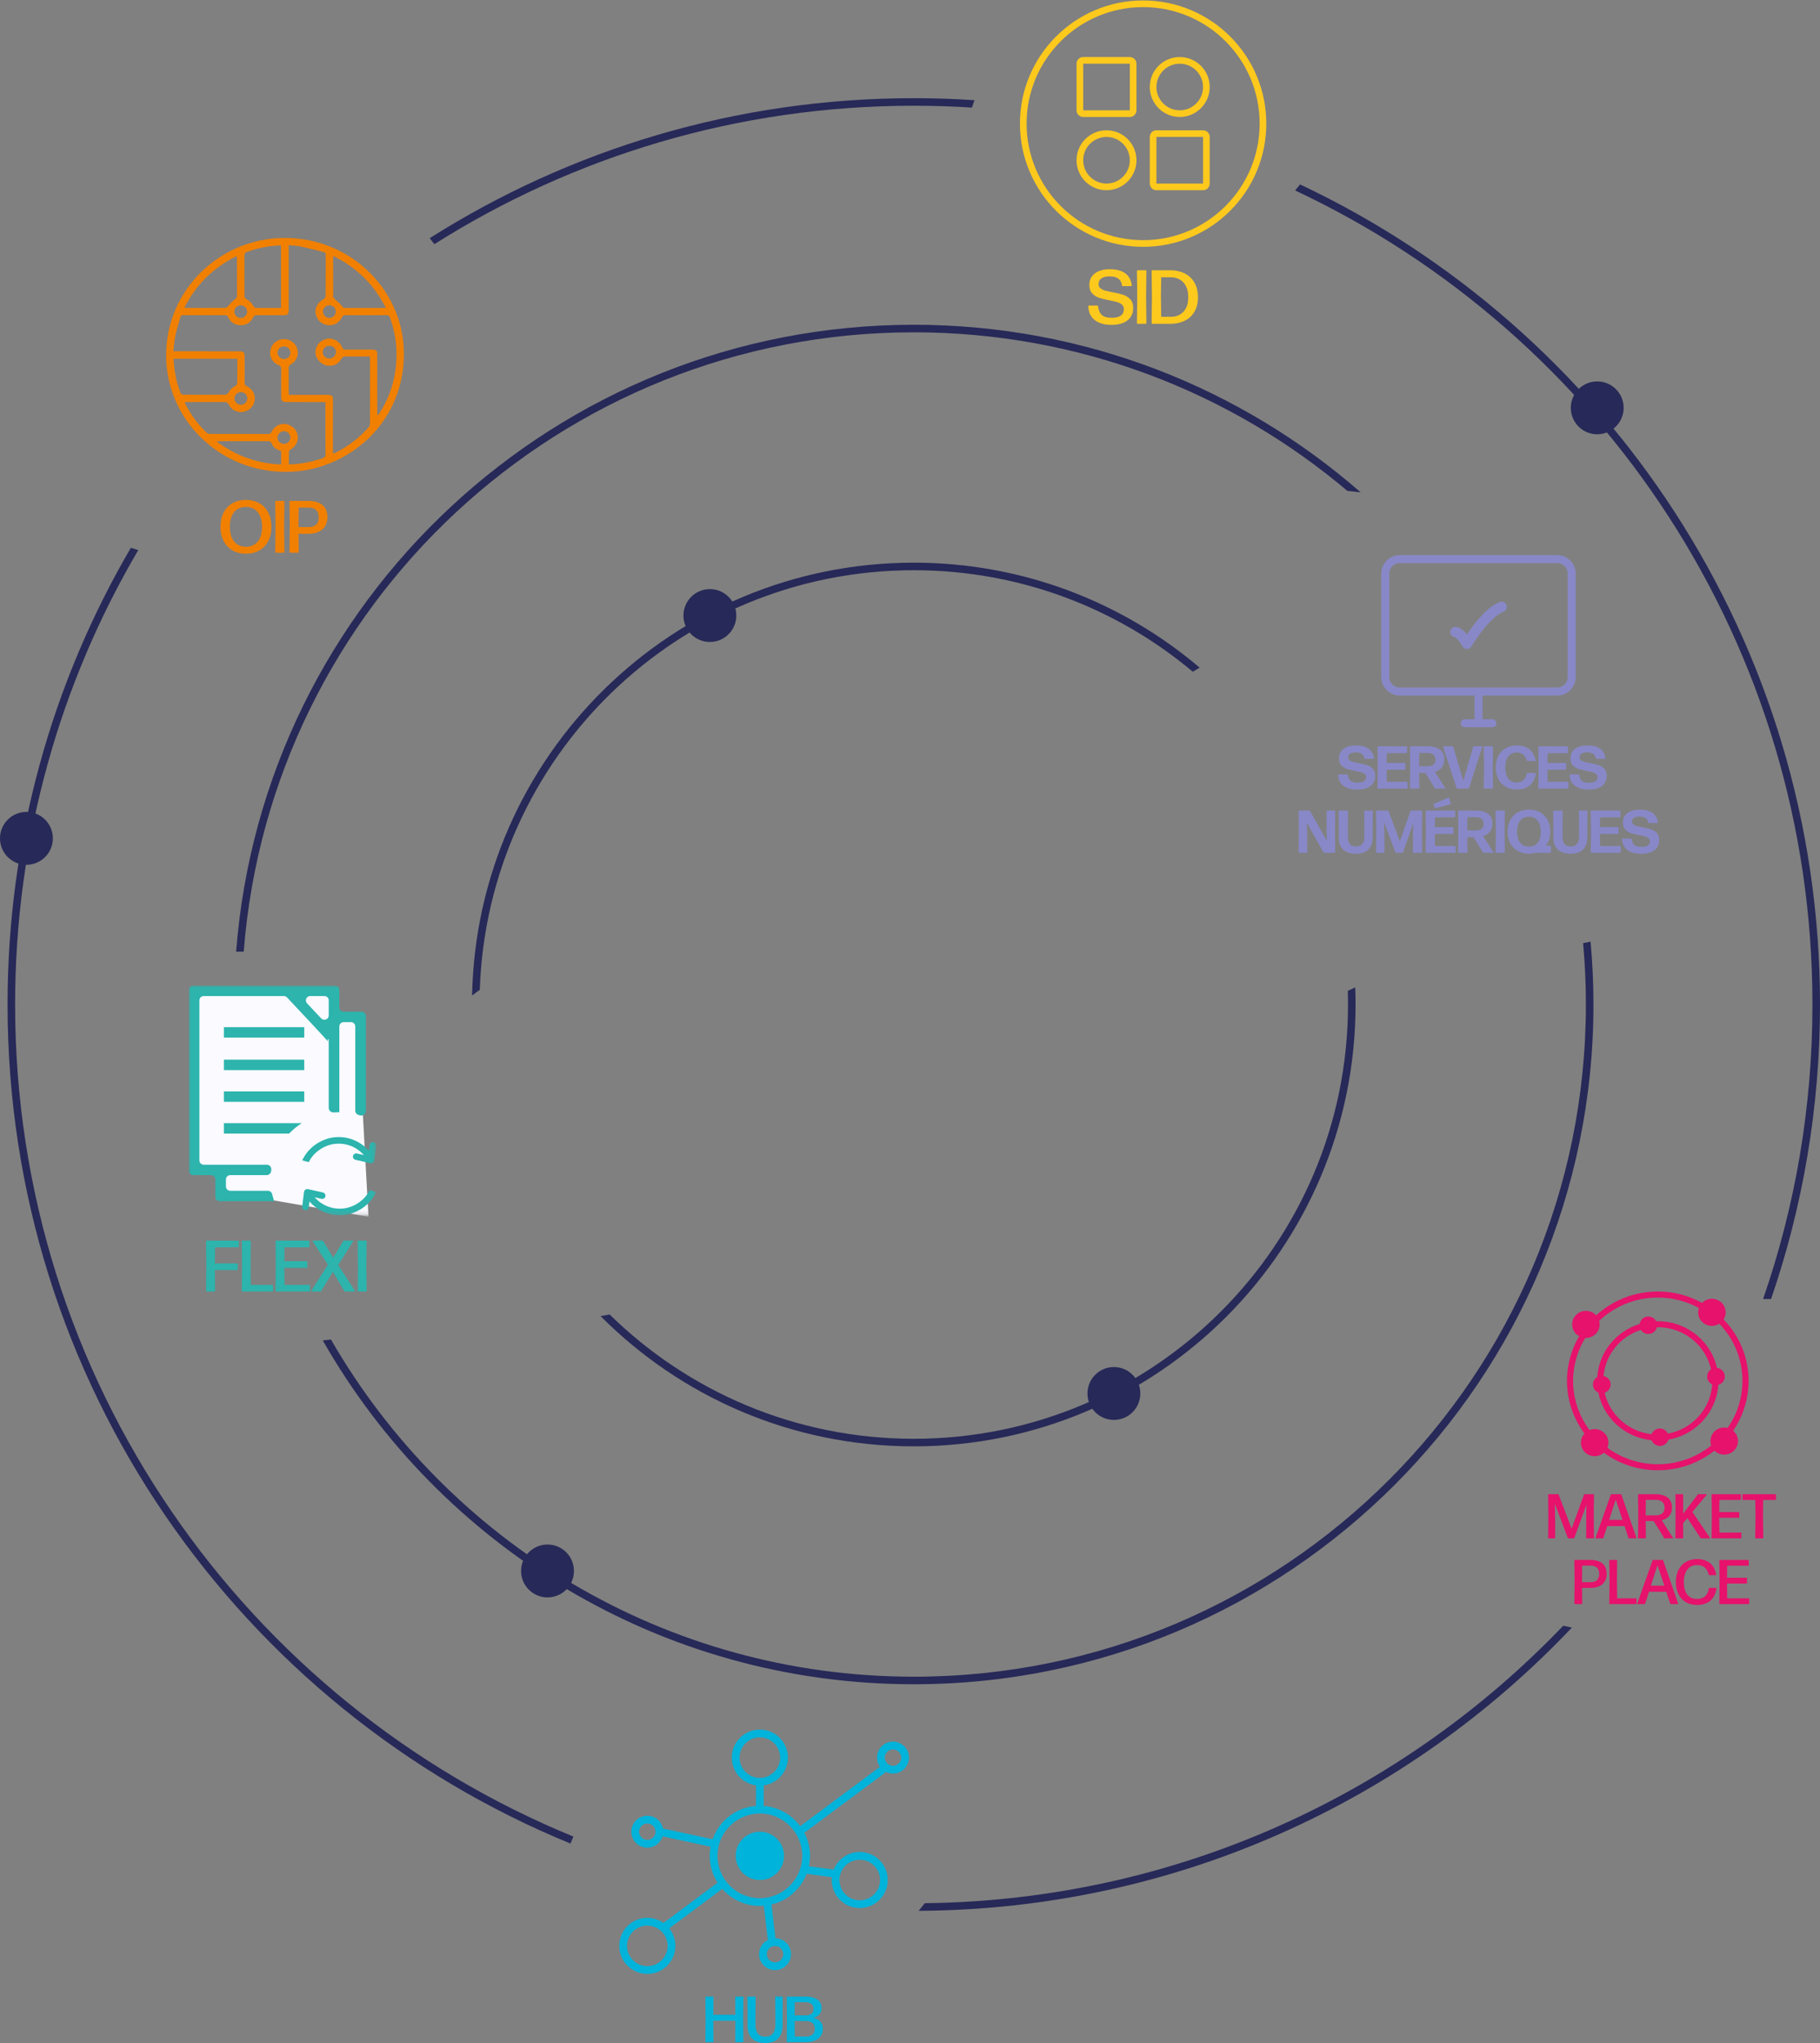 <svg width="482" height="541" viewBox="0 0 482 541" fill="none" xmlns="http://www.w3.org/2000/svg">
<rect x="0" y="0" width="482" height="541" fill="#808080" stroke="none"/>
<path d="M413.994 430.504C414.749 430.677 415.516 430.839 416.291 430.991C372.822 476.895 311.414 505.637 243.289 505.995L244.925 503.981C311.386 503.181 371.291 475.139 413.994 430.504ZM34.655 145.058C35.297 145.272 35.952 145.476 36.616 145.669C15.886 180.975 4 222.099 4 266C4 365.537 65.105 450.803 151.849 486.332C151.595 486.948 151.346 487.567 151.099 488.188C63.621 452.361 2 366.377 2 266C2 221.896 13.896 180.571 34.655 145.058ZM344.299 48.832C425.684 87.236 482 170.041 482 266C482 293.305 477.439 319.545 469.039 344H466.924C475.397 319.564 480 293.32 480 266C480 170.665 423.946 88.423 342.999 50.432L344.299 48.832ZM242 26C247.404 26 252.766 26.18 258.081 26.531C257.849 27.184 257.621 27.837 257.4 28.489C252.309 28.164 247.174 28 242 28C195.321 28 151.779 41.438 115.035 64.657L113.802 63.071C150.89 39.592 194.858 26 242 26Z" fill="#272958"/>
<path d="M421.237 249.352C421.74 254.834 422 260.387 422 266C422 365.411 341.411 446 242 446C174.943 446 116.451 409.33 85.481 354.95C86.306 354.864 87.032 354.781 87.647 354.709C118.382 408.073 175.995 444 242 444C340.307 444 420 364.307 420 266C420 260.52 419.75 255.097 419.266 249.743C419.945 249.611 420.602 249.479 421.237 249.352ZM242 86C287.307 86 328.703 102.741 360.344 130.373L357 130C357 130 356.986 130.033 356.959 130.098C325.945 103.836 285.822 88 242 88C148.405 88 71.683 160.237 64.544 252H62.537C69.681 159.132 147.3 86 242 86Z" fill="#272958"/>
<path d="M358.913 261.468C358.97 262.971 359 264.482 359 266C359 330.617 306.617 383 242 383C209.579 383 180.24 369.812 159.05 348.51C159.858 348.388 160.659 348.243 161.452 348.078C182.199 368.441 210.633 381 242 381C305.513 381 357 329.513 357 266C357 264.789 356.979 263.583 356.941 262.382C357.607 262.093 358.264 261.788 358.913 261.468ZM242 149C270.872 149 297.301 159.459 317.707 176.794C317.095 177.143 316.49 177.505 315.896 177.883C295.91 161.105 270.136 151 242 151C179.79 151 129.119 200.397 127.066 262.107C126.372 262.597 125.692 263.109 125.025 263.637C126.284 200.11 178.172 149 242 149Z" fill="#272958"/>
<path d="M196.796 534.774L196.865 540.63C196.865 540.722 196.816 540.768 196.718 540.768H194.85C194.758 540.768 194.712 540.722 194.712 540.63L194.755 535.196V535.101H188.917V535.196L188.96 540.63C188.96 540.722 188.914 540.768 188.822 540.768H186.953C186.861 540.768 186.815 540.722 186.815 540.63L186.876 534.774L186.815 528.85C186.815 528.758 186.861 528.712 186.953 528.712H188.822C188.914 528.712 188.96 528.758 188.96 528.85L188.925 533.526H194.746L194.712 528.85C194.712 528.758 194.758 528.712 194.85 528.712H196.718C196.816 528.712 196.865 528.758 196.865 528.85L196.796 534.774ZM202.642 541C201.109 541 199.944 540.593 199.146 539.777C198.354 538.956 197.961 537.78 197.966 536.247L197.975 532.699L197.932 528.85C197.932 528.758 197.978 528.712 198.07 528.712H199.981C200.073 528.712 200.119 528.758 200.119 528.85L200.076 532.647V536.23C200.082 537.223 200.291 537.986 200.705 538.52C201.118 539.054 201.764 539.321 202.642 539.321C203.567 539.321 204.247 539.054 204.683 538.52C205.119 537.986 205.338 537.223 205.338 536.23V532.69L205.303 528.85C205.303 528.758 205.349 528.712 205.441 528.712H207.155C207.246 528.712 207.292 528.758 207.292 528.85L207.258 532.699V536.247C207.258 537.785 206.87 538.962 206.095 539.777C205.32 540.593 204.169 541 202.642 541ZM208.498 540.768C208.406 540.768 208.36 540.722 208.36 540.63L208.42 534.636L208.36 528.85C208.36 528.758 208.406 528.712 208.498 528.712H213.381C214.213 528.712 214.945 528.821 215.576 529.039C216.208 529.257 216.699 529.587 217.049 530.029C217.405 530.466 217.583 531.005 217.583 531.648C217.583 532.372 217.402 532.952 217.04 533.388C216.679 533.818 216.142 534.134 215.43 534.335C216.257 534.53 216.877 534.875 217.29 535.368C217.709 535.856 217.922 536.453 217.927 537.16C217.927 537.981 217.724 538.661 217.316 539.2C216.908 539.74 216.366 540.136 215.688 540.389C215.011 540.641 214.259 540.768 213.432 540.768H208.498ZM210.496 530.202L210.444 533.689H213.389C214.049 533.689 214.56 533.549 214.922 533.267C215.289 532.98 215.473 532.547 215.473 531.967C215.473 531.381 215.281 530.942 214.896 530.649C214.517 530.351 214.015 530.202 213.389 530.202H210.496ZM210.444 535.179L210.496 539.269H213.389C214.141 539.269 214.73 539.109 215.154 538.787C215.579 538.46 215.792 537.92 215.792 537.168C215.792 536.485 215.568 535.983 215.12 535.661C214.672 535.34 214.095 535.179 213.389 535.179H210.444Z" fill="#00B3DA"/>
<path d="M201.238 497.837C204.774 497.837 207.64 494.973 207.64 491.44C207.64 487.907 204.774 485.043 201.238 485.043C197.702 485.043 194.836 487.907 194.836 491.44C194.836 494.973 197.702 497.837 201.238 497.837Z" fill="#00B3DA"/>
<path d="M236.496 461.198C234.163 461.198 232.264 463.094 232.264 465.424C232.264 466.333 232.555 467.172 233.045 467.864L211.918 483.586C209.689 480.569 206.223 478.529 202.267 478.222V472.771C205.879 472.268 208.67 469.17 208.67 465.426C208.67 461.33 205.335 458 201.237 458C197.14 458 193.805 461.332 193.805 465.426C193.805 469.171 196.597 472.268 200.208 472.771V478.222C194.881 478.633 190.435 482.192 188.722 487.041L175.579 484.195C175.185 482.268 173.476 480.815 171.434 480.815C169.101 480.815 167.202 482.711 167.202 485.042C167.202 487.375 169.099 489.269 171.434 489.269C173.337 489.269 174.949 488.007 175.479 486.277L188.186 489.028C188.041 489.811 187.955 490.615 187.955 491.438C187.955 494.054 188.727 496.488 190.039 498.546L175.709 509.214C174.499 508.36 173.025 507.851 171.432 507.851C167.335 507.851 164 511.183 164 515.277C164 519.371 167.335 522.703 171.432 522.703C175.53 522.703 178.864 519.371 178.864 515.277C178.864 513.526 178.25 511.917 177.231 510.646L191.277 500.187C193.713 502.951 197.27 504.708 201.236 504.708C201.59 504.708 201.937 504.682 202.285 504.655L203.351 513.706C201.974 514.403 201.026 515.829 201.026 517.474C201.026 519.806 202.924 521.702 205.257 521.702C207.592 521.702 209.489 519.806 209.489 517.474C209.489 515.142 207.652 513.314 205.372 513.253L204.321 504.333C208.594 503.313 212.063 500.229 213.621 496.194L220.291 497.088C220.267 497.334 220.253 497.583 220.253 497.835C220.253 501.93 223.587 505.261 227.685 505.261C231.782 505.261 235.117 501.929 235.117 497.835C235.117 493.741 231.782 490.409 227.685 490.409C224.562 490.409 221.888 492.347 220.79 495.079L214.225 494.199C214.415 493.306 214.518 492.384 214.518 491.437C214.518 489.235 213.971 487.161 213.015 485.331L234.659 469.225C235.215 469.493 235.836 469.65 236.494 469.65C238.826 469.65 240.724 467.753 240.724 465.423C240.724 463.092 238.826 461.196 236.494 461.196L236.496 461.198ZM171.435 487.213C170.237 487.213 169.262 486.239 169.262 485.042C169.262 483.845 170.237 482.872 171.435 482.872C172.633 482.872 173.607 483.845 173.607 485.042C173.607 486.239 172.633 487.213 171.435 487.213ZM171.435 520.649C168.471 520.649 166.062 518.24 166.062 515.279C166.062 512.319 168.473 509.91 171.435 509.91C174.397 509.91 176.808 512.319 176.808 515.279C176.808 518.238 174.397 520.649 171.435 520.649ZM207.431 517.475C207.431 518.672 206.457 519.646 205.259 519.646C204.061 519.646 203.087 518.672 203.087 517.475C203.087 516.278 204.061 515.305 205.259 515.305C206.457 515.305 207.431 516.278 207.431 517.475ZM227.688 492.468C230.651 492.468 233.06 494.877 233.06 497.838C233.06 500.799 230.649 503.208 227.688 503.208C224.726 503.208 222.315 500.799 222.315 497.838C222.315 494.877 224.726 492.468 227.688 492.468ZM195.865 465.424C195.865 462.464 198.276 460.055 201.237 460.055C204.199 460.055 206.61 462.464 206.61 465.424C206.61 468.385 204.199 470.794 201.237 470.794C198.276 470.794 195.865 468.385 195.865 465.424ZM201.237 502.653C195.049 502.653 190.014 497.623 190.014 491.44C190.014 485.256 195.049 480.227 201.237 480.227C207.426 480.227 212.461 485.258 212.461 491.44C212.461 497.621 207.426 502.653 201.237 502.653ZM236.496 467.594C235.298 467.594 234.323 466.621 234.323 465.424C234.323 464.227 235.298 463.254 236.496 463.254C237.693 463.254 238.668 464.227 238.668 465.424C238.668 466.621 237.693 467.594 236.496 467.594Z" fill="#00B3DA"/>
<path d="M410.134 407.367C410.045 407.367 410 407.322 410 407.233L410.05 401.576L410 395.803C410 395.714 410.045 395.669 410.134 395.669H412.624C412.702 395.669 412.755 395.705 412.782 395.778L416.217 404.818L419.509 395.778C419.531 395.705 419.584 395.669 419.668 395.669H421.999C422.088 395.669 422.132 395.714 422.132 395.803L422.082 401.576L422.132 407.233C422.132 407.322 422.088 407.367 421.999 407.367H420.219C420.174 407.367 420.138 407.356 420.11 407.334C420.088 407.306 420.077 407.272 420.077 407.233L420.085 402.253L420.161 398.435L416.927 407.258C416.905 407.331 416.852 407.367 416.768 407.367H415.381C415.298 407.367 415.242 407.331 415.214 407.258L411.771 398.201L411.855 402.253L411.863 407.233C411.863 407.322 411.819 407.367 411.73 407.367H410.134ZM433.38 407.208C433.385 407.225 433.388 407.244 433.388 407.267C433.388 407.333 433.346 407.367 433.263 407.367H431.433C431.355 407.367 431.305 407.331 431.283 407.258L430.23 404.108H425.651L424.623 407.258C424.606 407.331 424.556 407.367 424.473 407.367H422.676C422.626 407.367 422.59 407.353 422.568 407.325C422.545 407.297 422.543 407.258 422.559 407.208L426.603 395.778C426.631 395.705 426.681 395.669 426.754 395.669H429.244C429.322 395.669 429.375 395.705 429.403 395.778L433.38 407.208ZM429.703 402.479L427.907 397.064L426.152 402.479H429.703ZM443.052 407.2C443.069 407.233 443.077 407.261 443.077 407.283C443.077 407.339 443.038 407.367 442.96 407.367H440.888C440.81 407.367 440.754 407.336 440.721 407.275L439.4 405.086L437.921 402.78H435.841L435.883 407.233C435.883 407.322 435.838 407.367 435.749 407.367H433.944C433.855 407.367 433.81 407.322 433.81 407.233L433.861 401.426L433.81 395.803C433.81 395.714 433.855 395.669 433.944 395.669H438.364C439.785 395.669 440.882 395.97 441.656 396.571C442.431 397.173 442.818 398.053 442.818 399.212C442.818 400.103 442.578 400.833 442.099 401.401C441.62 401.969 440.946 402.359 440.077 402.571L443.052 407.2ZM435.874 397.173L435.833 401.167V401.276H438.531C439.233 401.276 439.793 401.111 440.211 400.783C440.629 400.454 440.838 399.944 440.838 399.254C440.838 398.568 440.634 398.05 440.228 397.699C439.821 397.348 439.242 397.173 438.49 397.173H435.874ZM452.842 407.2C452.858 407.222 452.867 407.247 452.867 407.275C452.867 407.336 452.828 407.367 452.75 407.367H450.535C450.463 407.367 450.407 407.339 450.368 407.283L446.884 401.986L445.747 403.356L445.772 407.233C445.772 407.322 445.728 407.367 445.639 407.367H443.834C443.745 407.367 443.7 407.322 443.7 407.233L443.759 401.426L443.709 395.803C443.709 395.714 443.753 395.669 443.842 395.669H445.639C445.728 395.669 445.772 395.714 445.772 395.803L445.739 400.691V400.866L449.633 395.752C449.672 395.697 449.728 395.669 449.8 395.669H451.897C451.975 395.669 452.014 395.697 452.014 395.752C452.014 395.786 452.003 395.814 451.981 395.836L448.196 400.373L452.842 407.2ZM453.43 407.367C453.341 407.367 453.296 407.322 453.296 407.233L453.355 401.409L453.296 395.803C453.296 395.714 453.341 395.669 453.43 395.669H460.925C461.014 395.669 461.059 395.714 461.059 395.803V397.064C461.059 397.153 461.014 397.198 460.925 397.198H455.369L455.318 400.39H460.482C460.571 400.39 460.616 400.437 460.616 400.532V401.785C460.616 401.874 460.571 401.919 460.482 401.919H455.318L455.369 405.838H461.059C461.148 405.838 461.192 405.882 461.192 405.972V407.233C461.192 407.322 461.148 407.367 461.059 407.367H453.43ZM464.979 407.367C464.884 407.367 464.837 407.322 464.837 407.233L464.929 401.551L464.862 397.198H461.612C461.523 397.198 461.478 397.153 461.478 397.064V395.803C461.478 395.714 461.523 395.669 461.612 395.669H470.201C470.246 395.669 470.279 395.683 470.302 395.711C470.329 395.733 470.343 395.764 470.343 395.803V397.064C470.343 397.103 470.329 397.137 470.302 397.165C470.279 397.187 470.246 397.198 470.201 397.198H466.951L466.892 401.551L466.976 407.233C466.976 407.322 466.931 407.367 466.842 407.367H464.979ZM421.197 413.077C422.567 413.077 423.626 413.386 424.372 414.004C425.124 414.622 425.5 415.53 425.5 416.728C425.5 417.53 425.328 418.213 424.982 418.775C424.637 419.338 424.141 419.764 423.495 420.054C422.849 420.343 422.086 420.488 421.205 420.488H418.991L419.025 424.641C419.025 424.73 418.98 424.775 418.891 424.775H417.078C416.989 424.775 416.944 424.73 416.944 424.641L417.002 418.842L416.944 413.21C416.944 413.121 416.989 413.077 417.078 413.077H421.197ZM421.339 418.984C422.002 418.984 422.531 418.803 422.927 418.441C423.322 418.079 423.52 417.519 423.52 416.761C423.52 416.032 423.328 415.486 422.943 415.124C422.559 414.762 422.002 414.581 421.272 414.581H419.016L418.974 418.792V418.984H421.339ZM426.331 424.775C426.242 424.775 426.197 424.73 426.197 424.641L426.264 418.775L426.197 413.21C426.197 413.121 426.242 413.077 426.331 413.077H428.136C428.225 413.077 428.27 413.121 428.27 413.21L428.219 418.667L428.278 423.246H433.25C433.344 423.246 433.392 423.29 433.392 423.379V424.641C433.392 424.68 433.378 424.713 433.35 424.741C433.327 424.763 433.294 424.775 433.25 424.775H426.331ZM444.436 424.616C444.442 424.633 444.445 424.652 444.445 424.674C444.445 424.741 444.403 424.775 444.319 424.775H442.49C442.412 424.775 442.361 424.738 442.339 424.666L441.286 421.516H436.707L435.68 424.666C435.663 424.738 435.613 424.775 435.529 424.775H433.733C433.683 424.775 433.646 424.761 433.624 424.733C433.602 424.705 433.599 424.666 433.616 424.616L437.66 413.185C437.688 413.113 437.738 413.077 437.81 413.077H440.3C440.378 413.077 440.431 413.113 440.459 413.185L444.436 424.616ZM440.76 419.887L438.963 414.472L437.209 419.887H440.76ZM449.472 425C448.314 425 447.311 424.752 446.464 424.257C445.618 423.761 444.966 423.056 444.509 422.143C444.058 421.229 443.832 420.162 443.832 418.942C443.832 417.717 444.061 416.645 444.517 415.725C444.98 414.806 445.634 414.099 446.481 413.603C447.328 413.102 448.322 412.851 449.464 412.851C450.773 412.851 451.868 413.174 452.748 413.82C453.633 414.466 454.221 415.514 454.511 416.962C454.516 416.973 454.519 416.987 454.519 417.004C454.519 417.037 454.508 417.065 454.486 417.087C454.463 417.104 454.433 417.112 454.394 417.112H452.656C452.583 417.112 452.533 417.073 452.505 416.995C452.338 416.149 451.99 415.511 451.461 415.082C450.932 414.648 450.255 414.43 449.43 414.43C448.69 414.43 448.057 414.614 447.534 414.982C447.016 415.344 446.62 415.862 446.347 416.536C446.08 417.21 445.946 418.009 445.946 418.934C445.946 419.898 446.083 420.717 446.356 421.391C446.629 422.059 447.024 422.566 447.542 422.911C448.066 423.251 448.692 423.421 449.422 423.421C450.313 423.421 451.026 423.181 451.561 422.702C452.096 422.218 452.427 421.519 452.555 420.605C452.572 420.516 452.622 420.471 452.706 420.471H454.477C454.522 420.471 454.555 420.488 454.578 420.522C454.6 420.549 454.605 420.591 454.594 420.647C454.332 422.129 453.761 423.226 452.881 423.939C452.001 424.646 450.865 425 449.472 425ZM455.478 424.775C455.389 424.775 455.344 424.73 455.344 424.641L455.403 418.817L455.344 413.21C455.344 413.121 455.389 413.077 455.478 413.077H462.973C463.062 413.077 463.107 413.121 463.107 413.21V414.472C463.107 414.561 463.062 414.606 462.973 414.606H457.416L457.366 417.798H462.53C462.619 417.798 462.664 417.845 462.664 417.94V419.193C462.664 419.282 462.619 419.327 462.53 419.327H457.366L457.416 423.246H463.107C463.196 423.246 463.24 423.29 463.24 423.379V424.641C463.24 424.73 463.196 424.775 463.107 424.775H455.478Z" fill="#E6126C"/>
<path d="M455.047 367.007C455.055 366.913 455.058 366.82 455.064 366.728C456.168 366.432 456.917 365.384 456.773 364.234C456.639 363.156 455.769 362.35 454.72 362.23C453.231 355.671 447.559 350.516 440.403 349.918C439.797 349.867 439.198 349.853 438.604 349.87C438.245 349.194 437.559 348.705 436.73 348.636C435.493 348.533 434.408 349.4 434.226 350.592C428.203 352.465 423.607 357.761 423.039 364.33C423.031 364.434 423.028 364.537 423.021 364.639C422.243 365.091 421.767 365.965 421.884 366.904C421.989 367.747 422.549 368.421 423.29 368.734C424.627 375.379 430.241 380.662 437.393 381.389C437.761 382.368 438.77 383.01 439.869 382.877C440.827 382.762 441.577 382.093 441.832 381.236C448.828 380.02 454.418 374.297 455.047 367.008L455.047 367.007ZM441.706 379.634C441.293 378.745 440.34 378.174 439.301 378.299C438.405 378.408 437.698 379.004 437.402 379.783C431.184 379.084 426.286 374.552 424.96 368.806C425.992 368.464 426.673 367.446 426.535 366.341C426.408 365.328 425.629 364.56 424.666 364.371C425.206 358.564 429.247 353.874 434.559 352.158C434.937 352.747 435.574 353.165 436.334 353.228C437.507 353.327 438.543 352.552 438.804 351.457C439.286 351.449 439.775 351.465 440.267 351.507C446.712 352.045 451.819 356.695 453.147 362.608C452.44 363.076 452.014 363.902 452.125 364.792C452.226 365.606 452.748 366.263 453.45 366.591C453.444 366.685 453.441 366.777 453.433 366.871C452.872 373.369 447.925 378.483 441.707 379.633L441.706 379.634Z" fill="#E6126C"/>
<path d="M458.992 378.868C461.208 375.636 462.645 371.826 463.004 367.672C463.608 360.677 461.038 354.126 456.48 349.391C456.769 348.93 456.957 348.398 457.007 347.82C457.178 345.845 455.689 344.108 453.683 343.941C452.553 343.846 451.498 344.27 450.764 345.011C447.867 343.414 444.595 342.38 441.079 342.086C434.074 341.5 427.504 343.947 422.711 348.313C422.113 347.66 421.274 347.217 420.314 347.137C418.307 346.969 416.542 348.434 416.372 350.409C416.247 351.856 417.014 353.172 418.221 353.84C416.503 356.761 415.391 360.085 415.082 363.664C414.572 369.571 416.329 375.16 419.631 379.608C419.11 380.172 418.762 380.899 418.691 381.718C418.521 383.693 420.01 385.43 422.016 385.597C423.058 385.684 424.032 385.329 424.754 384.693C428.216 387.22 432.405 388.864 437.006 389.25C443.39 389.784 449.407 387.794 454.053 384.134C454.641 384.714 455.43 385.102 456.324 385.177C458.331 385.345 460.096 383.879 460.266 381.905C460.37 380.704 459.857 379.594 458.991 378.868L458.992 378.868ZM425.695 383.394C425.835 383.062 425.926 382.703 425.959 382.326C426.129 380.351 424.64 378.614 422.634 378.446C422.043 378.397 421.475 378.492 420.96 378.697C417.867 374.544 416.22 369.321 416.697 363.8C416.997 360.322 418.111 357.1 419.83 354.296C421.781 354.388 423.471 352.95 423.638 351.018C423.676 350.584 423.629 350.162 423.517 349.763C428.012 345.518 434.263 343.116 440.942 343.676C444.2 343.948 447.233 344.902 449.919 346.373C449.828 346.64 449.764 346.92 449.739 347.212C449.568 349.187 451.057 350.924 453.064 351.092C453.9 351.162 454.691 350.946 455.345 350.53C459.571 354.942 461.95 361.033 461.389 367.536C461.048 371.475 459.667 375.082 457.54 378.127C457.346 378.079 457.147 378.041 456.941 378.024C454.934 377.856 453.17 379.322 452.999 381.296C452.955 381.814 453.026 382.312 453.189 382.773C448.836 386.261 443.165 388.163 437.144 387.659C432.843 387.299 428.928 385.758 425.695 383.392L425.695 383.394Z" fill="#E6126C"/>
<path d="M75.522 63C92.715 63.078 106.177 76.372 106.921 92.177C107.85 111.89 91.855 124.955 75.719 124.965C58.172 124.976 43.992 111.139 44 94.041C44.008 76.885 58.107 63 75.522 63ZM48.925 106.515C48.995 106.719 49.028 106.871 49.097 107.006C50.552 109.833 52.417 112.373 54.725 114.584C54.927 114.778 55.291 114.899 55.58 114.899C60.73 114.918 65.877 114.909 71.027 114.921C71.457 114.921 71.689 114.811 71.887 114.397C72.604 112.908 74.054 112.1 75.555 112.277C77.144 112.463 78.446 113.573 78.781 115.026C79.151 116.643 78.478 118.117 76.964 119.043C76.779 119.156 76.523 119.355 76.516 119.523C76.478 120.657 76.496 121.792 76.496 122.987C79.644 122.907 82.564 122.308 85.428 121.352C86.068 121.138 86.217 120.811 86.211 120.194C86.184 116.251 86.195 112.308 86.194 108.365C86.194 107.763 86.194 107.159 86.194 106.53C85.909 106.507 85.725 106.479 85.541 106.479C82.345 106.473 79.152 106.472 75.957 106.465C74.738 106.462 74.479 106.209 74.478 105.005C74.472 102.608 74.46 100.209 74.489 97.811C74.495 97.242 74.384 96.923 73.772 96.689C72.183 96.083 71.303 94.433 71.587 92.815C71.88 91.148 73.237 89.919 74.908 89.807C76.665 89.691 78.186 90.693 78.716 92.318C79.233 93.899 78.544 95.663 77.018 96.498C76.568 96.743 76.434 97.016 76.44 97.496C76.464 99.575 76.448 101.653 76.453 103.73C76.453 103.982 76.496 104.234 76.528 104.574C80.019 104.574 83.427 104.586 86.834 104.567C87.849 104.562 88.194 104.851 88.192 105.872C88.185 110.321 88.177 114.77 88.171 119.22C88.171 119.499 88.171 119.779 88.171 120.118C88.393 120.061 88.503 120.053 88.595 120.008C92.103 118.285 95.16 115.981 97.715 113.053C97.914 112.826 97.986 112.428 97.987 112.109C98.004 106.487 97.998 100.867 97.997 95.245C97.997 94.992 97.974 94.739 97.96 94.401C95.801 94.401 93.743 94.42 91.687 94.391C91.068 94.382 90.684 94.511 90.344 95.104C89.579 96.435 88.307 96.995 86.776 96.841C85.381 96.7 83.971 95.363 83.642 94.035C83.286 92.589 83.96 90.461 86.382 89.775C87.941 89.334 89.859 90.209 90.546 91.867C90.767 92.401 91.028 92.591 91.607 92.583C93.934 92.554 96.262 92.567 98.59 92.574C99.617 92.576 99.908 92.865 99.908 93.844C99.911 98.39 99.913 102.936 99.916 107.483C99.916 108.286 99.916 109.089 99.916 109.894C99.994 109.904 100.073 109.916 100.151 109.927C100.298 109.713 100.451 109.503 100.591 109.284C102.583 106.162 103.902 102.787 104.55 99.153C105.463 94.031 105.049 89.024 103.287 84.119C103.1 83.601 102.829 83.453 102.285 83.457C98.707 83.482 95.13 83.481 91.555 83.457C91.028 83.453 90.752 83.588 90.51 84.081C89.779 85.565 88.251 86.332 86.707 86.088C85.047 85.824 83.832 84.599 83.589 82.947C83.369 81.45 84.224 80.007 85.712 79.225C85.971 79.09 86.24 78.692 86.242 78.412C86.277 74.789 86.254 71.165 86.278 67.542C86.282 67.034 86.073 66.816 85.627 66.708C83.552 66.21 81.488 65.668 79.403 65.227C78.468 65.029 77.488 65.035 76.452 64.941V65.934C76.452 71.263 76.455 76.591 76.451 81.92C76.451 83.262 76.24 83.466 74.907 83.468C72.604 83.471 70.299 83.477 67.996 83.463C67.549 83.46 67.271 83.547 67.059 84.003C66.415 85.394 65.262 86.128 63.712 86.117C62.196 86.105 61.083 85.363 60.443 84.008C60.255 83.612 60.04 83.46 59.592 83.463C55.935 83.478 52.275 83.48 48.618 83.463C48.132 83.46 47.863 83.605 47.738 84.073C47.318 85.641 46.802 87.189 46.469 88.774C46.182 90.138 46.096 91.542 45.909 93.025C46.382 93.025 46.673 93.025 46.966 93.025C52.413 93.025 57.859 93.025 63.306 93.027C64.513 93.027 64.794 93.299 64.796 94.475C64.8 96.766 64.807 99.058 64.79 101.348C64.785 101.794 64.889 102.055 65.342 102.267C66.93 103.013 67.687 104.472 67.425 106.129C67.191 107.612 65.953 108.811 64.39 109.068C62.798 109.329 61.25 108.555 60.523 107.045C60.297 106.574 60.029 106.456 59.539 106.458C56.232 106.478 52.926 106.468 49.621 106.472C49.415 106.472 49.207 106.499 48.932 106.518L48.925 106.515ZM62.838 95.003H46.056C46.025 95.129 45.988 95.204 45.99 95.278C46.137 98.303 46.715 101.245 47.824 104.074C47.907 104.286 48.285 104.516 48.528 104.519C52.265 104.546 56.002 104.548 59.737 104.519C59.974 104.517 60.307 104.271 60.429 104.05C60.884 103.225 61.49 102.597 62.361 102.183C62.582 102.078 62.802 101.729 62.815 101.481C62.867 100.499 62.836 99.513 62.836 98.528C62.836 97.364 62.836 96.201 62.836 95.004L62.838 95.003ZM74.43 64.993C71.153 65.062 68.096 65.706 65.139 66.814C64.944 66.886 64.744 67.242 64.743 67.468C64.72 71.144 64.72 74.822 64.75 78.499C64.752 78.739 64.987 79.086 65.21 79.195C66.072 79.621 66.682 80.242 67.124 81.081C67.237 81.297 67.585 81.51 67.835 81.521C68.835 81.572 69.838 81.541 70.841 81.541C72.025 81.541 73.207 81.541 74.43 81.541V64.993ZM88.225 67.769C88.225 71.496 88.217 75.035 88.244 78.573C88.246 78.786 88.495 79.026 88.677 79.207C89.29 79.818 90.008 80.346 90.523 81.026C90.808 81.4 91.021 81.55 91.469 81.549C94.285 81.535 97.101 81.541 99.918 81.541H102.179C99.079 75.355 94.5 70.862 88.225 67.767L88.225 67.769ZM48.859 81.426C49.035 81.486 49.106 81.532 49.177 81.532C52.7 81.537 56.222 81.546 59.744 81.52C59.961 81.519 60.205 81.267 60.388 81.085C60.963 80.506 61.439 79.796 62.102 79.35C62.562 79.038 62.779 78.81 62.775 78.261C62.751 75.065 62.764 71.868 62.76 68.671C62.76 68.424 62.725 68.179 62.697 67.802C56.458 70.877 51.913 75.379 48.861 81.426H48.859ZM57.351 116.887C62.55 120.745 68.149 122.758 74.471 122.994V119.425C73.309 119.119 72.4 118.507 71.939 117.435C71.712 116.91 71.389 116.831 70.883 116.833C66.685 116.849 62.487 116.841 58.287 116.843C58.056 116.843 57.826 116.864 57.351 116.887ZM88.981 93.183C89.001 92.302 88.225 91.593 87.236 91.587C86.225 91.583 85.471 92.293 85.47 93.254C85.466 94.184 86.244 94.917 87.242 94.93C88.156 94.942 88.959 94.135 88.981 93.183ZM65.457 82.526C65.469 81.61 64.704 80.852 63.761 80.844C62.809 80.837 62.051 81.569 62.047 82.5C62.044 83.427 62.8 84.189 63.735 84.202C64.645 84.214 65.445 83.435 65.457 82.526ZM65.494 105.496C65.49 104.553 64.747 103.828 63.794 103.835C62.859 103.843 62.081 104.612 62.091 105.515C62.102 106.428 62.869 107.17 63.813 107.184C64.733 107.197 65.497 106.428 65.494 105.496ZM75.258 91.728C74.309 91.703 73.535 92.414 73.501 93.342C73.469 94.24 74.23 95.04 75.154 95.079C76.066 95.117 76.877 94.36 76.903 93.447C76.93 92.509 76.206 91.753 75.259 91.728H75.258ZM87.236 80.845C86.293 80.849 85.52 81.603 85.527 82.514C85.534 83.424 86.32 84.198 87.237 84.198C88.168 84.198 88.92 83.447 88.927 82.509C88.935 81.57 88.194 80.841 87.234 80.845H87.236ZM76.899 115.895C76.909 114.961 76.172 114.208 75.229 114.189C74.317 114.169 73.516 114.932 73.493 115.845C73.47 116.742 74.25 117.526 75.181 117.545C76.116 117.562 76.888 116.821 76.899 115.896V115.895Z" fill="#F18000"/>
<path d="M65.129 146.639C63.789 146.639 62.608 146.345 61.589 145.757C60.569 145.162 59.781 144.328 59.225 143.256C58.669 142.177 58.392 140.935 58.392 139.529C58.392 138.084 58.666 136.822 59.215 135.744C59.771 134.665 60.559 133.835 61.579 133.253C62.599 132.671 63.785 132.38 65.139 132.38C66.486 132.38 67.666 132.671 68.679 133.253C69.699 133.828 70.487 134.655 71.042 135.734C71.605 136.813 71.886 138.081 71.886 139.539C71.886 140.944 71.605 142.183 71.042 143.256C70.487 144.328 69.699 145.162 68.679 145.757C67.659 146.345 66.476 146.639 65.129 146.639ZM65.148 144.786C66.038 144.786 66.799 144.577 67.433 144.158C68.074 143.739 68.561 143.138 68.895 142.353C69.235 141.562 69.405 140.624 69.405 139.539C69.405 138.447 69.238 137.506 68.904 136.714C68.571 135.917 68.081 135.306 67.433 134.881C66.793 134.449 66.025 134.233 65.129 134.233C64.227 134.233 63.455 134.446 62.815 134.871C62.18 135.289 61.697 135.897 61.363 136.695C61.036 137.486 60.873 138.434 60.873 139.539C60.873 140.618 61.039 141.553 61.373 142.344C61.713 143.128 62.203 143.733 62.844 144.158C63.491 144.577 64.259 144.786 65.148 144.786ZM73.058 146.375C72.954 146.375 72.902 146.322 72.902 146.218L72.98 139.441L72.902 132.802C72.902 132.697 72.954 132.645 73.058 132.645H75.167C75.272 132.645 75.324 132.697 75.324 132.802L75.245 139.441L75.324 146.218C75.324 146.322 75.272 146.375 75.167 146.375H73.058ZM81.664 132.645C83.272 132.645 84.514 133.008 85.391 133.733C86.273 134.459 86.715 135.525 86.715 136.93C86.715 137.872 86.512 138.673 86.106 139.333C85.701 139.993 85.119 140.493 84.361 140.833C83.602 141.173 82.707 141.343 81.674 141.343H79.075L79.114 146.218C79.114 146.322 79.062 146.375 78.957 146.375H76.829C76.725 146.375 76.672 146.322 76.672 146.218L76.741 139.411L76.672 132.802C76.672 132.697 76.725 132.645 76.829 132.645H81.664ZM81.831 139.578C82.609 139.578 83.23 139.366 83.694 138.941C84.158 138.516 84.39 137.859 84.39 136.969C84.39 136.113 84.165 135.472 83.714 135.047C83.263 134.622 82.609 134.41 81.752 134.41H79.104L79.055 139.353V139.578H81.831Z" fill="#F18000"/>
<path d="M334.478 32.739C334.478 15.21 320.268 1 302.739 1C285.21 1 271 15.21 271 32.739C271 50.268 285.21 64.478 302.739 64.478C320.268 64.478 334.478 50.268 334.478 32.739Z" stroke="#FEC91D" stroke-width="1.763"/>
<path d="M299.212 15.987H286.869C286.382 15.987 285.987 16.382 285.987 16.869V29.212C285.987 29.699 286.382 30.094 286.869 30.094H299.212C299.699 30.094 300.094 29.699 300.094 29.212V16.869C300.094 16.382 299.699 15.987 299.212 15.987Z" stroke="#FEC91D" stroke-width="1.763"/>
<path d="M319.49 23.04C319.49 19.145 316.332 15.987 312.437 15.987C308.542 15.987 305.384 19.145 305.384 23.04C305.384 26.936 308.542 30.094 312.437 30.094C316.332 30.094 319.49 26.936 319.49 23.04Z" stroke="#FEC91D" stroke-width="1.763"/>
<path d="M300.094 42.437C300.094 38.542 296.936 35.384 293.04 35.384C289.145 35.384 285.987 38.542 285.987 42.437C285.987 46.332 289.145 49.49 293.04 49.49C296.936 49.49 300.094 46.332 300.094 42.437Z" stroke="#FEC91D" stroke-width="1.763"/>
<path d="M318.608 35.384H306.265C305.779 35.384 305.384 35.779 305.384 36.265V48.608C305.384 49.095 305.779 49.49 306.265 49.49H318.608C319.095 49.49 319.49 49.095 319.49 48.608V36.265C319.49 35.779 319.095 35.384 318.608 35.384Z" stroke="#FEC91D" stroke-width="1.763"/>
<path d="M305.156 85.749C305.048 85.749 304.994 85.695 304.994 85.587L305.075 78.545L304.994 71.727C304.994 71.618 305.048 71.564 305.156 71.564H309.919C311.31 71.564 312.56 71.831 313.667 72.365C314.775 72.898 315.65 73.702 316.291 74.776C316.94 75.844 317.264 77.151 317.264 78.697C317.264 80.278 316.933 81.595 316.271 82.649C315.616 83.703 314.738 84.483 313.637 84.989C312.536 85.496 311.31 85.749 309.959 85.749H305.156ZM307.456 78.505L307.528 83.895H310.121C310.958 83.895 311.722 83.713 312.411 83.348C313.1 82.976 313.654 82.402 314.073 81.626C314.491 80.842 314.701 79.862 314.701 78.687C314.701 77.532 314.495 76.559 314.082 75.769C313.677 74.979 313.123 74.391 312.421 74.006C311.718 73.615 310.925 73.419 310.04 73.419H307.528L307.456 78.505Z" fill="#FEC91D"/>
<path d="M301.26 85.749C301.153 85.749 301.099 85.695 301.099 85.587L301.18 78.586L301.099 71.727C301.099 71.618 301.153 71.564 301.26 71.564H303.439C303.547 71.564 303.601 71.618 303.601 71.727L303.52 78.586L303.601 85.587C303.601 85.695 303.547 85.749 303.439 85.749H301.26Z" fill="#FEC91D"/>
<path d="M294.364 86.033C293.134 86.033 292.067 85.847 291.162 85.476C290.257 85.104 289.548 84.55 289.034 83.814C288.528 83.078 288.255 82.169 288.214 81.089V81.068C288.214 80.967 288.268 80.916 288.376 80.916H290.635C290.743 80.916 290.801 80.97 290.807 81.079C290.902 82.092 291.223 82.858 291.77 83.378C292.324 83.899 293.209 84.159 294.425 84.159C295.451 84.159 296.242 83.973 296.795 83.601C297.356 83.223 297.637 82.639 297.637 81.849C297.637 81.349 297.467 80.954 297.13 80.663C296.792 80.366 296.373 80.143 295.873 79.994C295.374 79.846 294.681 79.687 293.797 79.518C292.661 79.302 291.743 79.079 291.04 78.85C290.345 78.613 289.747 78.225 289.248 77.684C288.748 77.144 288.498 76.401 288.498 75.455C288.498 74.591 288.714 73.848 289.146 73.226C289.585 72.598 290.213 72.118 291.03 71.787C291.855 71.457 292.827 71.291 293.948 71.291C295.63 71.291 296.972 71.646 297.97 72.355C298.97 73.064 299.558 74.145 299.734 75.597V75.617C299.734 75.719 299.683 75.769 299.582 75.769H297.312C297.218 75.769 297.16 75.715 297.14 75.607C297.066 74.81 296.751 74.209 296.198 73.804C295.644 73.392 294.863 73.186 293.857 73.186C292.952 73.186 292.239 73.355 291.719 73.692C291.199 74.03 290.94 74.54 290.94 75.222C290.94 75.681 291.101 76.05 291.426 76.327C291.75 76.597 292.155 76.803 292.641 76.945C293.134 77.08 293.81 77.228 294.668 77.39C295.829 77.607 296.768 77.836 297.484 78.079C298.207 78.316 298.825 78.711 299.339 79.265C299.852 79.812 300.109 80.569 300.109 81.534C300.109 82.5 299.873 83.321 299.399 83.996C298.933 84.665 298.268 85.172 297.404 85.516C296.545 85.861 295.532 86.033 294.364 86.033Z" fill="#FEC91D"/>
<mask id="mask0_1233_1619" style="mask-type:luminance" maskUnits="userSpaceOnUse" x="50" y="261" width="50" height="61">
<path d="M99.633 261H50V321.811H99.633V261Z" fill="white"/>
</mask>
<g mask="url(#mask0_1233_1619)">
<path d="M52.505 262.643H87.156L88.827 269.217H94.671L97.594 322.221L59.603 315.647L57.515 310.716L51.67 308.251L52.505 262.643Z" fill="#FAFAFF"/>
<path d="M80.575 272.004H59.294V274.76H80.575V272.004Z" fill="#2CB4AD"/>
<path d="M80.575 280.609H59.294V283.366H80.575V280.609Z" fill="#2CB4AD"/>
<path d="M80.575 289.013H59.294V291.768H80.575V289.013Z" fill="#2CB4AD"/>
<path d="M79.908 297.416H59.294V300.173H76.568C77.563 299.128 78.684 298.202 79.908 297.416Z" fill="#2CB4AD"/>
<path d="M72.611 318.082C72.409 317.492 72.237 316.889 72.097 316.274C71.974 315.73 71.501 315.325 70.942 315.325H60.976C60.344 315.325 59.831 314.813 59.831 314.181V312.324C59.831 311.692 60.344 311.18 60.976 311.18H70.633C71.235 311.18 71.73 310.712 71.808 310.115C71.82 310.022 71.832 309.929 71.845 309.836C71.951 309.107 71.409 308.423 70.673 308.423H53.95C53.317 308.423 52.805 307.911 52.805 307.279V264.901C52.805 264.269 53.317 263.757 53.95 263.757H75.178C75.493 263.757 75.793 263.886 76.009 264.115C80.159 268.521 86.507 275.302 86.997 275.942C86.962 275.896 86.803 275.671 86.764 275.327C86.755 275.244 86.825 275.175 86.909 275.175C86.993 275.175 87.062 275.243 87.062 275.328V293.393C87.062 294.093 87.685 294.626 88.383 294.572C88.862 294.536 89.346 294.516 89.835 294.516C89.852 294.516 89.868 294.502 89.868 294.483V271.804C89.868 271.172 90.379 270.66 91.012 270.66H92.942C93.574 270.66 94.086 271.172 94.086 271.804V294.106C94.086 294.637 94.453 295.094 94.963 295.241C95.069 295.271 95.174 295.301 95.279 295.334C96.06 295.573 96.892 295.014 96.892 294.199V269.047C96.892 268.415 96.38 267.904 95.747 267.904H91.01C90.378 267.904 89.866 267.391 89.866 266.759V262.144C89.866 261.512 89.353 261 88.721 261H51.145C50.513 261 50 261.512 50 262.144V310.035C50 310.667 50.513 311.18 51.145 311.18H55.881C56.513 311.18 57.026 311.692 57.026 312.324V316.938C57.026 317.571 57.538 318.083 58.17 318.083H72.611L72.611 318.082ZM85.918 263.757C86.551 263.757 87.063 264.269 87.063 264.901V268.892C87.063 269.935 85.776 270.44 85.064 269.677C84.057 268.599 82.824 267.288 81.317 265.687C80.629 264.956 81.145 263.757 82.149 263.757H85.918Z" fill="#2CB4AD"/>
<path d="M81.603 307.699C81.729 307.735 81.787 307.713 81.832 307.605C81.844 307.582 81.858 307.561 81.871 307.537C82.538 306.279 83.48 305.256 84.658 304.448C86.014 303.516 87.506 302.951 89.175 302.859C90.096 302.808 90.998 302.882 91.886 303.114C93.582 303.557 95.022 304.421 96.203 305.699C96.237 305.737 96.269 305.776 96.322 305.839C96.241 305.827 96.192 305.825 96.146 305.815C95.587 305.69 95.03 305.554 94.47 305.444C93.973 305.345 93.476 305.763 93.467 306.261C93.459 306.67 93.734 307.03 94.163 307.13C95.448 307.428 96.736 307.72 98.024 308.003C98.503 308.108 98.896 307.938 99.069 307.551C99.145 307.382 99.169 307.186 99.193 306.998C99.3 306.165 99.402 305.332 99.504 304.497C99.55 304.122 99.6 303.749 99.631 303.373C99.668 302.913 99.345 302.519 98.884 302.448C98.485 302.386 97.986 302.651 97.898 303.182C97.834 303.56 97.801 303.945 97.755 304.326C97.739 304.457 97.726 304.589 97.712 304.721C97.702 304.721 97.692 304.722 97.68 304.724C97.671 304.712 97.66 304.701 97.651 304.69C96.926 303.855 96.084 303.157 95.127 302.595C93.105 301.41 90.922 300.916 88.575 301.157C87.828 301.233 87.101 301.399 86.393 301.644C84.943 302.144 83.647 302.895 82.513 303.916C81.519 304.813 80.725 305.858 80.141 307.054C80.107 307.119 80.076 307.186 80.039 307.264C80.097 307.285 80.141 307.305 80.187 307.317C80.659 307.443 81.134 307.563 81.602 307.702L81.603 307.699Z" fill="#2CB4AD"/>
<path d="M99.486 315.592C99.014 315.465 98.539 315.346 98.071 315.207C97.946 315.17 97.887 315.193 97.841 315.3C97.831 315.323 97.816 315.344 97.803 315.368C97.136 316.626 96.194 317.649 95.016 318.457C93.66 319.389 92.169 319.954 90.499 320.046C89.578 320.096 88.676 320.023 87.788 319.791C86.092 319.347 84.651 318.484 83.472 317.206C83.437 317.168 83.405 317.129 83.351 317.066C83.433 317.078 83.482 317.08 83.528 317.09C84.088 317.215 84.644 317.35 85.205 317.461C85.7 317.56 86.198 317.142 86.207 316.645C86.215 316.235 85.94 315.875 85.51 315.775C84.225 315.477 82.938 315.185 81.65 314.903C81.171 314.798 80.778 314.968 80.605 315.353C80.529 315.523 80.505 315.719 80.48 315.907C80.372 316.74 80.272 317.575 80.169 318.408C80.122 318.783 80.073 319.157 80.042 319.532C80.004 319.992 80.327 320.386 80.787 320.457C81.187 320.518 81.686 320.254 81.774 319.724C81.837 319.345 81.87 318.96 81.916 318.579C81.932 318.448 81.945 318.316 81.958 318.184C81.969 318.184 81.98 318.183 81.991 318.181C82.001 318.193 82.011 318.204 82.021 318.215C82.746 319.05 83.587 319.748 84.545 320.309C86.567 321.495 88.748 321.989 91.096 321.748C91.842 321.672 92.57 321.506 93.279 321.26C94.729 320.761 96.025 320.01 97.158 318.989C98.153 318.092 98.947 317.047 99.53 315.851C99.563 315.786 99.595 315.719 99.632 315.641C99.575 315.62 99.53 315.6 99.485 315.588L99.486 315.592Z" fill="#2CB4AD"/>
</g>
<path d="M54.726 342C54.624 342 54.572 341.949 54.572 341.846L54.64 335.273L54.572 328.68C54.572 328.578 54.624 328.526 54.726 328.526H63.09C63.199 328.526 63.253 328.578 63.253 328.68V330.134C63.253 330.179 63.237 330.217 63.205 330.249C63.179 330.275 63.141 330.288 63.09 330.288H56.959L56.901 334.561H62.801C62.904 334.561 62.955 334.615 62.955 334.724V336.168C62.955 336.271 62.904 336.322 62.801 336.322H56.901L56.959 341.846C56.959 341.949 56.908 342 56.805 342H54.726ZM64.181 342C64.079 342 64.027 341.949 64.027 341.846L64.104 335.09L64.027 328.68C64.027 328.578 64.079 328.526 64.181 328.526H66.26C66.363 328.526 66.414 328.578 66.414 328.68L66.356 334.965L66.424 340.239H72.15C72.259 340.239 72.314 340.29 72.314 340.393V341.846C72.314 341.891 72.298 341.93 72.266 341.962C72.24 341.987 72.201 342 72.15 342H64.181ZM73.129 342C73.026 342 72.975 341.949 72.975 341.846L73.042 335.138L72.975 328.68C72.975 328.578 73.026 328.526 73.129 328.526H81.761C81.864 328.526 81.915 328.578 81.915 328.68V330.134C81.915 330.236 81.864 330.288 81.761 330.288H75.361L75.304 333.964H81.251C81.354 333.964 81.405 334.019 81.405 334.128V335.571C81.405 335.674 81.354 335.725 81.251 335.725H75.304L75.361 340.239H81.915C82.018 340.239 82.069 340.29 82.069 340.393V341.846C82.069 341.949 82.018 342 81.915 342H73.129ZM82.559 342C82.515 342 82.479 341.991 82.454 341.971C82.428 341.952 82.415 341.93 82.415 341.904C82.415 341.872 82.428 341.84 82.454 341.808L86.833 334.907L82.819 328.719C82.8 328.687 82.79 328.658 82.79 328.632C82.79 328.562 82.835 328.526 82.925 328.526H85.399C85.488 328.526 85.553 328.562 85.591 328.632L88.257 333.03L90.923 328.632C90.961 328.562 91.026 328.526 91.115 328.526H93.416C93.46 328.526 93.496 328.536 93.521 328.555C93.547 328.568 93.56 328.591 93.56 328.623C93.56 328.655 93.547 328.687 93.521 328.719L89.566 334.975L93.983 341.808C94.003 341.833 94.012 341.862 94.012 341.894C94.012 341.965 93.964 342 93.868 342H91.385C91.302 342 91.24 341.965 91.202 341.894L88.161 336.774L85.052 341.894C85.014 341.965 84.953 342 84.869 342H82.559ZM94.879 342C94.777 342 94.725 341.949 94.725 341.846L94.802 335.196L94.725 328.68C94.725 328.578 94.777 328.526 94.879 328.526H96.948C97.051 328.526 97.102 328.578 97.102 328.68L97.025 335.196L97.102 341.846C97.102 341.949 97.051 342 96.948 342H94.879Z" fill="#2CB4AD"/>
<g clip-path="url(#clip0_1233_1619)">
<path d="M412.412 148.059H370.71C368.593 148.059 366.877 149.775 366.877 151.892V179.292C366.877 181.408 368.593 183.125 370.71 183.125H412.412C414.529 183.125 416.245 181.408 416.245 179.292V151.892C416.245 149.775 414.529 148.059 412.412 148.059Z" stroke="#8888C8" stroke-width="2.119"/>
<path d="M385.444 167.371C385.444 167.371 386.755 167.371 388.502 170.485C388.502 170.485 393.359 162.33 397.676 160.699" stroke="#8888C8" stroke-width="2.737" stroke-linecap="round" stroke-linejoin="round"/>
<path d="M391.561 184.185V191.524" stroke="#8888C8" stroke-width="2.119" stroke-linecap="round"/>
<path d="M387.891 191.523H395.23" stroke="#8888C8" stroke-width="2.119" stroke-linecap="round"/>
</g>
<path d="M359.466 209.089C358.468 209.089 357.596 208.948 356.85 208.665C356.103 208.382 355.514 207.953 355.082 207.377C354.655 206.796 354.426 206.073 354.394 205.209C354.394 205.108 354.444 205.057 354.546 205.057H356.802C356.887 205.057 356.938 205.102 356.954 205.193C357.007 205.641 357.119 206.017 357.29 206.321C357.46 206.62 357.724 206.852 358.082 207.017C358.444 207.182 358.922 207.265 359.514 207.265C360.26 207.265 360.823 207.148 361.202 206.913C361.58 206.673 361.77 206.294 361.77 205.777C361.77 205.436 361.647 205.164 361.402 204.961C361.156 204.758 360.85 204.606 360.482 204.505C360.114 204.398 359.599 204.281 358.938 204.153C358.026 203.982 357.282 203.801 356.706 203.609C356.135 203.417 355.644 203.097 355.234 202.649C354.823 202.201 354.618 201.585 354.618 200.801C354.618 200.102 354.794 199.497 355.146 198.985C355.498 198.473 356.01 198.081 356.682 197.809C357.359 197.532 358.17 197.393 359.114 197.393C360.474 197.393 361.567 197.67 362.394 198.225C363.22 198.774 363.716 199.628 363.882 200.785V200.801C363.882 200.897 363.834 200.945 363.738 200.945H361.482C361.391 200.945 361.34 200.897 361.33 200.801C361.266 200.294 361.034 199.908 360.634 199.641C360.239 199.369 359.7 199.233 359.018 199.233C358.41 199.233 357.927 199.342 357.57 199.561C357.212 199.78 357.034 200.113 357.034 200.561C357.034 200.876 357.154 201.129 357.394 201.321C357.634 201.508 357.935 201.652 358.298 201.753C358.666 201.854 359.167 201.961 359.802 202.073C360.735 202.249 361.492 202.433 362.074 202.625C362.66 202.812 363.164 203.132 363.586 203.585C364.007 204.033 364.218 204.652 364.218 205.441C364.218 206.22 364.026 206.884 363.642 207.433C363.263 207.977 362.716 208.39 362.002 208.673C361.292 208.95 360.447 209.089 359.466 209.089ZM364.952 208.833C364.856 208.833 364.808 208.782 364.808 208.681L364.88 203.233L364.808 197.777C364.808 197.681 364.856 197.633 364.952 197.633H372.496C372.538 197.633 372.573 197.646 372.6 197.673C372.626 197.7 372.64 197.734 372.64 197.777V199.289C372.64 199.337 372.626 199.374 372.6 199.401C372.573 199.428 372.538 199.441 372.496 199.441H367.28L367.224 202.017H372.032C372.074 202.017 372.109 202.03 372.136 202.057C372.162 202.084 372.176 202.118 372.176 202.161V203.673C372.176 203.721 372.162 203.758 372.136 203.785C372.109 203.812 372.074 203.825 372.032 203.825H367.224L367.28 207.025H372.624C372.666 207.025 372.701 207.038 372.728 207.065C372.754 207.092 372.768 207.126 372.768 207.169V208.681C372.768 208.729 372.754 208.766 372.728 208.793C372.701 208.82 372.666 208.833 372.624 208.833H364.952ZM382.761 208.657C382.782 208.684 382.793 208.713 382.793 208.745C382.793 208.804 382.753 208.833 382.673 208.833H380.169C380.089 208.833 380.028 208.798 379.985 208.729L378.545 206.337L377.449 204.673H375.841L375.881 208.681C375.881 208.782 375.833 208.833 375.737 208.833H373.561C373.465 208.833 373.417 208.782 373.417 208.681L373.473 203.233L373.417 197.777C373.417 197.681 373.465 197.633 373.561 197.633H378.097C379.516 197.633 380.606 197.932 381.369 198.529C382.132 199.121 382.513 199.996 382.513 201.153C382.513 201.974 382.297 202.665 381.865 203.225C381.438 203.78 380.822 204.177 380.017 204.417L382.761 208.657ZM375.873 199.409L375.833 202.897H378.257C378.812 202.897 379.268 202.758 379.625 202.481C379.982 202.204 380.161 201.777 380.161 201.201C380.161 200.604 379.99 200.156 379.649 199.857C379.313 199.558 378.828 199.409 378.193 199.409H375.873ZM382.184 197.801C382.179 197.785 382.176 197.764 382.176 197.737C382.176 197.668 382.219 197.633 382.304 197.633H384.704C384.795 197.633 384.851 197.673 384.872 197.753L387.544 206.745L390.16 197.753C390.187 197.673 390.243 197.633 390.328 197.633H392.424C392.478 197.633 392.515 197.649 392.536 197.681C392.558 197.708 392.56 197.748 392.544 197.801L389.032 208.713C389.011 208.793 388.958 208.833 388.872 208.833H385.944C385.859 208.833 385.803 208.793 385.776 208.713L382.184 197.801ZM393.094 208.833C392.998 208.833 392.95 208.782 392.95 208.681L393.022 203.233L392.95 197.777C392.95 197.681 392.998 197.633 393.094 197.633H395.254C395.35 197.633 395.398 197.681 395.398 197.777L395.334 203.233L395.398 208.681C395.398 208.782 395.35 208.833 395.254 208.833H393.094ZM401.706 209.073C400.58 209.073 399.596 208.83 398.754 208.345C397.911 207.854 397.263 207.172 396.81 206.297C396.362 205.417 396.138 204.412 396.138 203.281C396.138 202.102 396.364 201.07 396.818 200.185C397.276 199.294 397.924 198.606 398.762 198.121C399.599 197.636 400.575 197.393 401.69 197.393C404.452 197.393 406.122 198.713 406.698 201.353L406.706 201.401C406.706 201.438 406.692 201.468 406.666 201.489C406.639 201.51 406.604 201.521 406.562 201.521H404.474C404.388 201.521 404.338 201.478 404.322 201.393C404.162 200.705 403.858 200.18 403.41 199.817C402.962 199.449 402.378 199.265 401.658 199.265C401.012 199.265 400.466 199.425 400.018 199.745C399.57 200.06 399.228 200.518 398.994 201.121C398.764 201.718 398.65 202.433 398.65 203.265C398.65 204.092 398.767 204.801 399.002 205.393C399.236 205.98 399.578 206.428 400.026 206.737C400.474 207.046 401.012 207.201 401.642 207.201C402.41 207.201 403.015 207.001 403.458 206.601C403.906 206.196 404.204 205.604 404.354 204.825C404.359 204.782 404.375 204.75 404.402 204.729C404.434 204.702 404.471 204.689 404.514 204.689H406.642C406.695 204.689 406.732 204.708 406.754 204.745C406.78 204.777 406.786 204.822 406.77 204.881C406.466 206.342 405.884 207.406 405.026 208.073C404.172 208.74 403.066 209.073 401.706 209.073ZM407.545 208.833C407.449 208.833 407.401 208.782 407.401 208.681L407.473 203.233L407.401 197.777C407.401 197.681 407.449 197.633 407.545 197.633H415.089C415.132 197.633 415.167 197.646 415.193 197.673C415.22 197.7 415.233 197.734 415.233 197.777V199.289C415.233 199.337 415.22 199.374 415.193 199.401C415.167 199.428 415.132 199.441 415.089 199.441H409.873L409.817 202.017H414.625C414.668 202.017 414.703 202.03 414.729 202.057C414.756 202.084 414.769 202.118 414.769 202.161V203.673C414.769 203.721 414.756 203.758 414.729 203.785C414.703 203.812 414.668 203.825 414.625 203.825H409.817L409.873 207.025H415.217C415.26 207.025 415.295 207.038 415.321 207.065C415.348 207.092 415.361 207.126 415.361 207.169V208.681C415.361 208.729 415.348 208.766 415.321 208.793C415.295 208.82 415.26 208.833 415.217 208.833H407.545ZM420.763 209.089C419.765 209.089 418.893 208.948 418.147 208.665C417.4 208.382 416.811 207.953 416.379 207.377C415.952 206.796 415.723 206.073 415.691 205.209C415.691 205.108 415.741 205.057 415.843 205.057H418.099C418.184 205.057 418.235 205.102 418.251 205.193C418.304 205.641 418.416 206.017 418.587 206.321C418.757 206.62 419.021 206.852 419.379 207.017C419.741 207.182 420.219 207.265 420.811 207.265C421.557 207.265 422.12 207.148 422.499 206.913C422.877 206.673 423.067 206.294 423.067 205.777C423.067 205.436 422.944 205.164 422.699 204.961C422.453 204.758 422.147 204.606 421.779 204.505C421.411 204.398 420.896 204.281 420.235 204.153C419.323 203.982 418.579 203.801 418.003 203.609C417.432 203.417 416.941 203.097 416.531 202.649C416.12 202.201 415.915 201.585 415.915 200.801C415.915 200.102 416.091 199.497 416.443 198.985C416.795 198.473 417.307 198.081 417.979 197.809C418.656 197.532 419.467 197.393 420.411 197.393C421.771 197.393 422.864 197.67 423.691 198.225C424.517 198.774 425.013 199.628 425.179 200.785V200.801C425.179 200.897 425.131 200.945 425.035 200.945H422.779C422.688 200.945 422.637 200.897 422.627 200.801C422.563 200.294 422.331 199.908 421.931 199.641C421.536 199.369 420.997 199.233 420.315 199.233C419.707 199.233 419.224 199.342 418.867 199.561C418.509 199.78 418.331 200.113 418.331 200.561C418.331 200.876 418.451 201.129 418.691 201.321C418.931 201.508 419.232 201.652 419.595 201.753C419.963 201.854 420.464 201.961 421.099 202.073C422.032 202.249 422.789 202.433 423.371 202.625C423.957 202.812 424.461 203.132 424.883 203.585C425.304 204.033 425.515 204.652 425.515 205.441C425.515 206.22 425.323 206.884 424.939 207.433C424.56 207.977 424.013 208.39 423.299 208.673C422.589 208.95 421.744 209.089 420.763 209.089ZM344.061 225.833C343.965 225.833 343.917 225.782 343.917 225.681L343.973 220.233L343.917 214.777C343.917 214.681 343.965 214.633 344.061 214.633H346.749C346.829 214.633 346.888 214.668 346.925 214.737L351.429 222.673L351.333 220.121V214.777C351.333 214.734 351.346 214.7 351.373 214.673C351.4 214.646 351.437 214.633 351.485 214.633H353.469C353.565 214.633 353.613 214.681 353.613 214.777L353.565 220.233L353.613 225.681C353.613 225.782 353.565 225.833 353.469 225.833H350.685C350.605 225.833 350.546 225.798 350.509 225.729L346.101 217.857L346.197 220.889V225.681C346.197 225.729 346.184 225.766 346.157 225.793C346.13 225.82 346.096 225.833 346.053 225.833H344.061ZM359.07 226.073C357.588 226.073 356.457 225.697 355.678 224.945C354.905 224.193 354.521 223.102 354.526 221.673L354.534 218.633L354.486 214.777C354.486 214.681 354.534 214.633 354.63 214.633H356.87C356.966 214.633 357.014 214.681 357.014 214.777L356.966 218.569L356.974 221.657C356.98 222.473 357.15 223.092 357.486 223.513C357.828 223.929 358.356 224.137 359.07 224.137C359.838 224.137 360.406 223.929 360.774 223.513C361.142 223.092 361.326 222.473 361.326 221.657V218.617L361.286 214.777C361.286 214.681 361.334 214.633 361.43 214.633H363.43C363.526 214.633 363.574 214.681 363.574 214.777L363.534 218.633V221.673C363.534 223.108 363.158 224.201 362.406 224.953C361.66 225.7 360.548 226.073 359.07 226.073ZM364.592 225.833C364.496 225.833 364.448 225.782 364.448 225.681L364.504 220.233L364.448 214.777C364.448 214.681 364.496 214.633 364.592 214.633H367.56C367.646 214.633 367.704 214.673 367.736 214.753L370.728 222.825L373.552 214.753C373.579 214.673 373.635 214.633 373.72 214.633H376.496C376.592 214.633 376.64 214.681 376.64 214.777L376.592 220.233L376.64 225.681C376.64 225.782 376.592 225.833 376.496 225.833H374.352C374.251 225.833 374.2 225.782 374.2 225.681V221.097L374.288 217.953L371.56 225.713C371.528 225.793 371.47 225.833 371.384 225.833H369.72C369.64 225.833 369.582 225.793 369.544 225.713L366.552 217.625L366.648 221.097V225.681C366.648 225.729 366.635 225.766 366.608 225.793C366.582 225.82 366.547 225.833 366.504 225.833H364.592ZM377.702 225.833C377.606 225.833 377.558 225.782 377.558 225.681L377.63 220.233L377.558 214.777C377.558 214.681 377.606 214.633 377.702 214.633H385.246C385.288 214.633 385.323 214.646 385.35 214.673C385.376 214.7 385.39 214.734 385.39 214.777V216.289C385.39 216.337 385.376 216.374 385.35 216.401C385.323 216.428 385.288 216.441 385.246 216.441H380.03L379.974 219.017H384.782C384.824 219.017 384.859 219.03 384.886 219.057C384.912 219.084 384.926 219.118 384.926 219.161V220.673C384.926 220.721 384.912 220.758 384.886 220.785C384.859 220.812 384.824 220.825 384.782 220.825H379.974L380.03 224.025H385.374C385.416 224.025 385.451 224.038 385.478 224.065C385.504 224.092 385.518 224.126 385.518 224.169V225.681C385.518 225.729 385.504 225.766 385.478 225.793C385.451 225.82 385.416 225.833 385.374 225.833H377.702ZM380.198 214.009L380.15 214.017C380.08 214.017 380.035 213.982 380.014 213.913L379.67 213.057C379.664 213.041 379.662 213.022 379.662 213.001C379.662 212.937 379.694 212.889 379.758 212.857L383.574 211.209L383.638 211.193C383.696 211.193 383.736 211.228 383.758 211.297L384.238 212.785C384.243 212.801 384.246 212.82 384.246 212.841C384.246 212.91 384.208 212.953 384.134 212.969L380.198 214.009ZM395.511 225.657C395.532 225.684 395.543 225.713 395.543 225.745C395.543 225.804 395.503 225.833 395.423 225.833H392.919C392.839 225.833 392.778 225.798 392.735 225.729L391.295 223.337L390.199 221.673H388.591L388.631 225.681C388.631 225.782 388.583 225.833 388.487 225.833H386.311C386.215 225.833 386.167 225.782 386.167 225.681L386.223 220.233L386.167 214.777C386.167 214.681 386.215 214.633 386.311 214.633H390.847C392.266 214.633 393.356 214.932 394.119 215.529C394.882 216.121 395.263 216.996 395.263 218.153C395.263 218.974 395.047 219.665 394.615 220.225C394.188 220.78 393.572 221.177 392.767 221.417L395.511 225.657ZM388.623 216.409L388.583 219.897H391.007C391.562 219.897 392.018 219.758 392.375 219.481C392.732 219.204 392.911 218.777 392.911 218.201C392.911 217.604 392.74 217.156 392.399 216.857C392.063 216.558 391.578 216.409 390.943 216.409H388.623ZM396.235 225.833C396.139 225.833 396.091 225.782 396.091 225.681L396.163 220.233L396.091 214.777C396.091 214.681 396.139 214.633 396.235 214.633H398.395C398.491 214.633 398.539 214.681 398.539 214.777L398.475 220.233L398.539 225.681C398.539 225.782 398.491 225.833 398.395 225.833H396.235ZM410.598 223.961C410.646 223.961 410.684 223.974 410.71 224.001C410.737 224.028 410.75 224.062 410.75 224.105V225.681C410.75 225.782 410.7 225.833 410.598 225.833H406.694C406.14 225.993 405.545 226.073 404.91 226.073C403.785 226.073 402.796 225.828 401.942 225.337C401.089 224.846 400.428 224.164 399.958 223.289C399.494 222.409 399.262 221.401 399.262 220.265C399.262 219.086 399.494 218.054 399.958 217.169C400.422 216.284 401.078 215.601 401.926 215.121C402.78 214.636 403.774 214.393 404.91 214.393C406.041 214.393 407.033 214.633 407.886 215.113C408.74 215.588 409.401 216.268 409.87 217.153C410.34 218.038 410.574 219.076 410.574 220.265C410.574 220.99 410.476 221.668 410.278 222.297C410.081 222.926 409.796 223.489 409.422 223.985L409.886 223.961H410.598ZM401.774 220.265C401.774 221.076 401.897 221.777 402.142 222.369C402.388 222.956 402.745 223.409 403.214 223.729C403.689 224.044 404.26 224.201 404.926 224.201C405.593 224.201 406.161 224.044 406.63 223.729C407.1 223.414 407.454 222.964 407.694 222.377C407.94 221.785 408.062 221.081 408.062 220.265C408.062 219.444 407.94 218.734 407.694 218.137C407.454 217.54 407.097 217.078 406.622 216.753C406.153 216.428 405.582 216.265 404.91 216.265C404.233 216.265 403.66 216.425 403.19 216.745C402.726 217.06 402.374 217.518 402.134 218.121C401.894 218.718 401.774 219.433 401.774 220.265ZM415.914 226.073C414.431 226.073 413.301 225.697 412.522 224.945C411.749 224.193 411.365 223.102 411.37 221.673L411.378 218.633L411.33 214.777C411.33 214.681 411.378 214.633 411.474 214.633H413.714C413.81 214.633 413.858 214.681 413.858 214.777L413.81 218.569L413.818 221.657C413.823 222.473 413.994 223.092 414.33 223.513C414.671 223.929 415.199 224.137 415.914 224.137C416.682 224.137 417.25 223.929 417.618 223.513C417.986 223.092 418.17 222.473 418.17 221.657V218.617L418.13 214.777C418.13 214.681 418.178 214.633 418.274 214.633H420.274C420.37 214.633 420.418 214.681 420.418 214.777L420.378 218.633V221.673C420.378 223.108 420.002 224.201 419.25 224.953C418.503 225.7 417.391 226.073 415.914 226.073ZM421.436 225.833C421.34 225.833 421.292 225.782 421.292 225.681L421.364 220.233L421.292 214.777C421.292 214.681 421.34 214.633 421.436 214.633H428.98C429.023 214.633 429.057 214.646 429.084 214.673C429.111 214.7 429.124 214.734 429.124 214.777V216.289C429.124 216.337 429.111 216.374 429.084 216.401C429.057 216.428 429.023 216.441 428.98 216.441H423.764L423.708 219.017H428.516C428.559 219.017 428.593 219.03 428.62 219.057C428.647 219.084 428.66 219.118 428.66 219.161V220.673C428.66 220.721 428.647 220.758 428.62 220.785C428.593 220.812 428.559 220.825 428.516 220.825H423.708L423.764 224.025H429.108C429.151 224.025 429.185 224.038 429.212 224.065C429.239 224.092 429.252 224.126 429.252 224.169V225.681C429.252 225.729 429.239 225.766 429.212 225.793C429.185 225.82 429.151 225.833 429.108 225.833H421.436ZM434.653 226.089C433.656 226.089 432.784 225.948 432.037 225.665C431.291 225.382 430.701 224.953 430.269 224.377C429.843 223.796 429.613 223.073 429.581 222.209C429.581 222.108 429.632 222.057 429.733 222.057H431.989C432.075 222.057 432.125 222.102 432.141 222.193C432.195 222.641 432.307 223.017 432.477 223.321C432.648 223.62 432.912 223.852 433.269 224.017C433.632 224.182 434.109 224.265 434.701 224.265C435.448 224.265 436.011 224.148 436.389 223.913C436.768 223.673 436.957 223.294 436.957 222.777C436.957 222.436 436.835 222.164 436.589 221.961C436.344 221.758 436.037 221.606 435.669 221.505C435.301 221.398 434.787 221.281 434.125 221.153C433.213 220.982 432.469 220.801 431.893 220.609C431.323 220.417 430.832 220.097 430.421 219.649C430.011 219.201 429.805 218.585 429.805 217.801C429.805 217.102 429.981 216.497 430.333 215.985C430.685 215.473 431.197 215.081 431.869 214.809C432.547 214.532 433.357 214.393 434.301 214.393C435.661 214.393 436.755 214.67 437.581 215.225C438.408 215.774 438.904 216.628 439.069 217.785V217.801C439.069 217.897 439.021 217.945 438.925 217.945H436.669C436.579 217.945 436.528 217.897 436.517 217.801C436.453 217.294 436.221 216.908 435.821 216.641C435.427 216.369 434.888 216.233 434.205 216.233C433.597 216.233 433.115 216.342 432.757 216.561C432.4 216.78 432.221 217.113 432.221 217.561C432.221 217.876 432.341 218.129 432.581 218.321C432.821 218.508 433.123 218.652 433.485 218.753C433.853 218.854 434.355 218.961 434.989 219.073C435.923 219.249 436.68 219.433 437.261 219.625C437.848 219.812 438.352 220.132 438.773 220.585C439.195 221.033 439.405 221.652 439.405 222.441C439.405 223.22 439.213 223.884 438.829 224.433C438.451 224.977 437.904 225.39 437.189 225.673C436.48 225.95 435.635 226.089 434.653 226.089Z" fill="#8888C8"/>
<path d="M188 170C191.866 170 195 166.866 195 163C195 159.134 191.866 156 188 156C184.134 156 181 159.134 181 163C181 166.866 184.134 170 188 170Z" fill="#272958"/>
<path d="M423 115C426.866 115 430 111.866 430 108C430 104.134 426.866 101 423 101C419.134 101 416 104.134 416 108C416 111.866 419.134 115 423 115Z" fill="#272958"/>
<path d="M7 229C10.866 229 14 225.866 14 222C14 218.134 10.866 215 7 215C3.134 215 0 218.134 0 222C0 225.866 3.134 229 7 229Z" fill="#272958"/>
<path d="M145 423C148.866 423 152 419.866 152 416C152 412.134 148.866 409 145 409C141.134 409 138 412.134 138 416C138 419.866 141.134 423 145 423Z" fill="#272958"/>
<path d="M295 376C298.866 376 302 372.866 302 369C302 365.134 298.866 362 295 362C291.134 362 288 365.134 288 369C288 372.866 291.134 376 295 376Z" fill="#272958"/>
<defs>
<clipPath id="clip0_1233_1619">
<rect width="51.926" height="45.833" fill="white" transform="translate(365.598 147)"/>
</clipPath>
</defs>
</svg>
